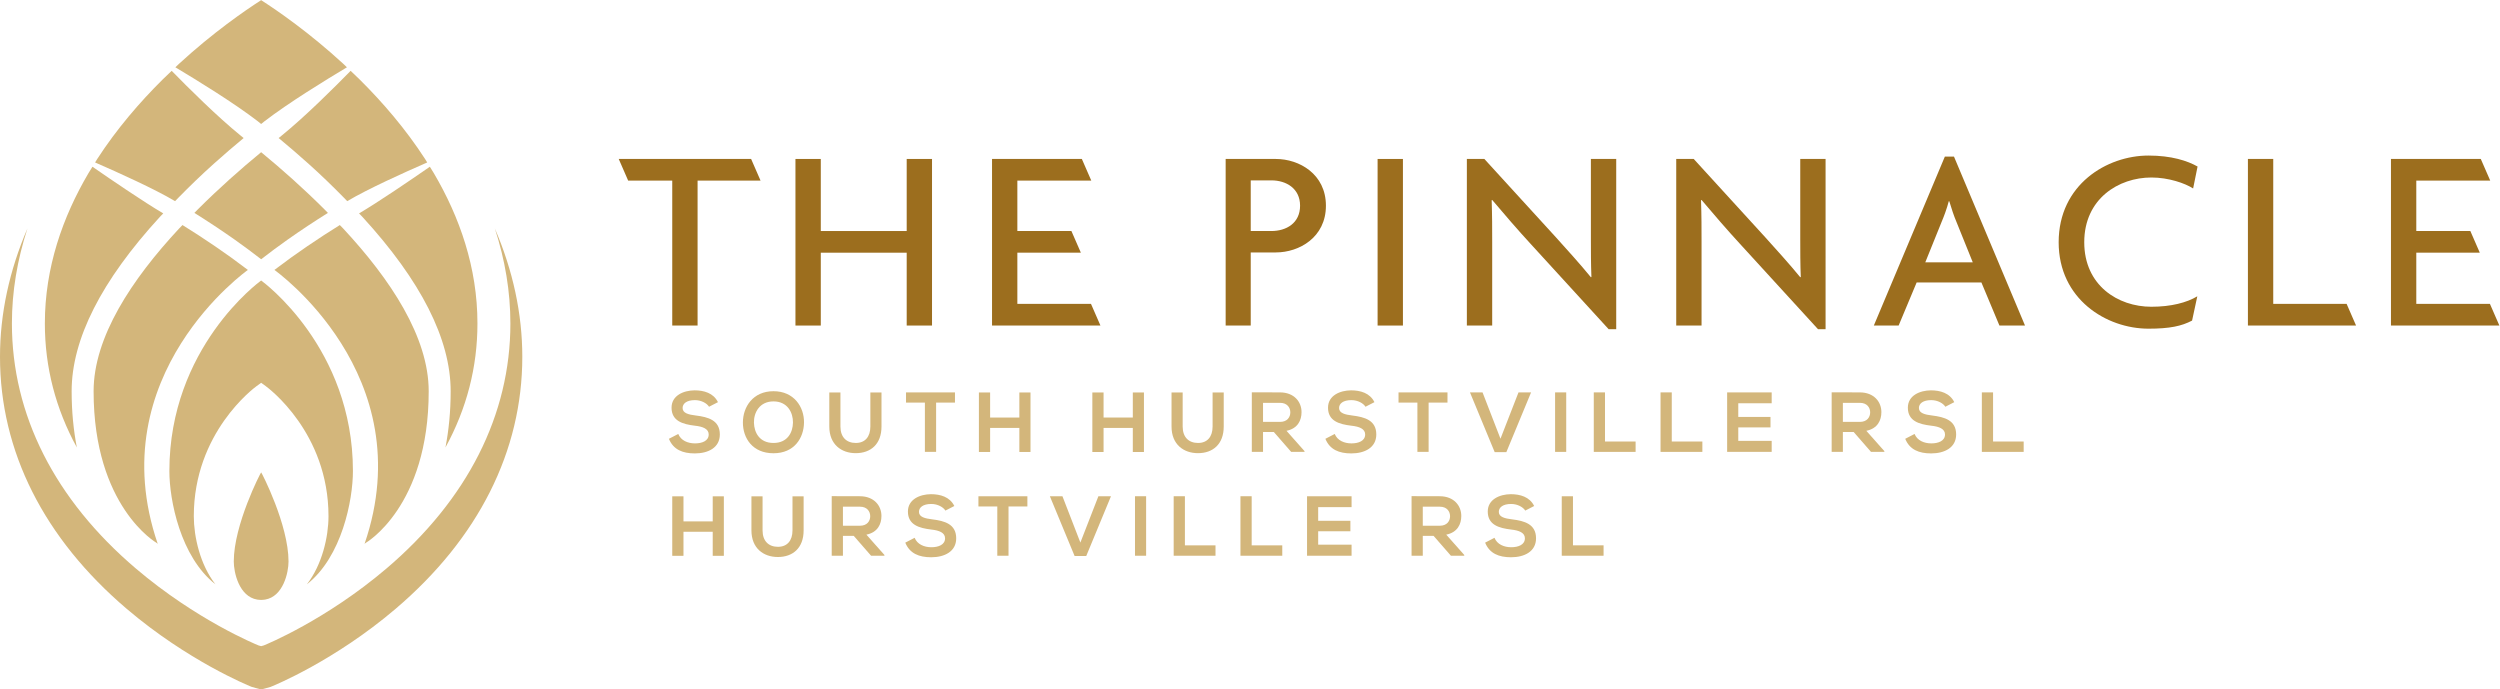 <?xml version="1.0" encoding="UTF-8" standalone="no"?>
<!-- Created with Inkscape (http://www.inkscape.org/) -->

<svg
   version="1.1"
   id="svg2"
   width="622.92"
   height="171.8"
   viewBox="0 0 622.92 171.8"
   sodipodi:docname="pinnacle-logo-locations.eps"
   xmlns:inkscape="http://www.inkscape.org/namespaces/inkscape"
   xmlns:sodipodi="http://sodipodi.sourceforge.net/DTD/sodipodi-0.dtd"
   xmlns="http://www.w3.org/2000/svg"
   xmlns:svg="http://www.w3.org/2000/svg">
  <defs
     id="defs6" />
  <sodipodi:namedview
     id="namedview4"
     pagecolor="#ffffff"
     bordercolor="#000000"
     borderopacity="0.25"
     inkscape:showpageshadow="2"
     inkscape:pageopacity="0.0"
     inkscape:pagecheckerboard="0"
     inkscape:deskcolor="#d1d1d1" />
  <g
     id="g8"
     inkscape:groupmode="layer"
     inkscape:label="ink_ext_XXXXXX"
     transform="matrix(1.333,0,0,-1.333,0,171.8)">
    <g
       id="g10"
       transform="scale(0.1)">
      <path
         d="m 1325.33,528.504 c -3.81,6.363 -14.29,12.402 -26.36,12.402 -15.58,0 -23.04,-6.519 -23.04,-14.781 0,-9.687 11.43,-12.387 24.78,-13.984 23.2,-2.86 44.81,-8.899 44.81,-35.43 0,-24.793 -21.93,-35.426 -46.72,-35.426 -22.72,0 -40.19,6.985 -48.46,27.324 l 17.48,9.047 c 4.92,-12.23 17.79,-17.633 31.3,-17.633 13.19,0 25.59,4.61 25.59,16.688 0,10.496 -10.97,14.781 -25.74,16.363 -22.73,2.703 -43.7,8.742 -43.7,33.688 0,22.883 22.56,32.246 43.06,32.418 17.32,0 35.27,-4.938 43.69,-22.094 l -16.69,-8.582"
         style="fill:#d3b67b;fill-opacity:1;fill-rule:nonzero;stroke:none"
         id="path12" />
      <path
         d="m 1409.3,498.633 c 0.48,-18.274 10.33,-37.801 36.54,-37.801 26.22,0 36.07,19.699 36.39,37.973 0.31,18.738 -10.17,39.711 -36.39,39.711 -26.21,0 -37.01,-21.129 -36.54,-39.883 z m 93.58,0.48 c -0.31,-28.75 -17.95,-57.519 -57.04,-57.519 -39.08,0 -57.2,28.133 -57.2,57.363 0,29.234 18.76,58.621 57.2,58.621 38.29,0 57.36,-29.387 57.04,-58.465"
         style="fill:#d3b67b;fill-opacity:1;fill-rule:nonzero;stroke:none"
         id="path14" />
      <path
         d="m 1647.72,555.203 v -63.711 c 0,-32.898 -20.18,-49.742 -48.14,-49.742 -26.7,0 -49.42,16.207 -49.42,49.742 v 63.711 h 20.81 v -63.711 c 0,-20.027 11.44,-30.66 28.76,-30.66 17.32,0 27.17,11.594 27.17,30.66 v 63.711 h 20.82"
         style="fill:#d3b67b;fill-opacity:1;fill-rule:nonzero;stroke:none"
         id="path16" />
      <path
         d="m 1728.83,536.297 h -35.28 v 19.062 c 32.09,0 59.27,0 91.52,0 v -19.062 h -35.27 v -92.156 h -20.97 v 92.156"
         style="fill:#d3b67b;fill-opacity:1;fill-rule:nonzero;stroke:none"
         id="path18" />
      <path
         d="m 1905.42,443.984 v 44.961 h -54.66 v -44.961 h -20.98 v 111.219 h 20.98 v -46.867 h 54.66 v 46.867 h 20.81 V 443.984 h -20.81"
         style="fill:#d3b67b;fill-opacity:1;fill-rule:nonzero;stroke:none"
         id="path20" />
      <path
         d="m 2117.48,443.984 v 44.961 h -54.66 v -44.961 h -20.97 v 111.219 h 20.97 v -46.867 h 54.66 v 46.867 h 20.82 V 443.984 h -20.82"
         style="fill:#d3b67b;fill-opacity:1;fill-rule:nonzero;stroke:none"
         id="path22" />
      <path
         d="m 2287.42,555.203 v -63.711 c 0,-32.898 -20.19,-49.742 -48.14,-49.742 -26.7,0 -49.42,16.207 -49.42,49.742 v 63.711 h 20.81 v -63.711 c 0,-20.027 11.44,-30.66 28.76,-30.66 17.32,0 27.17,11.594 27.17,30.66 v 63.711 h 20.82"
         style="fill:#d3b67b;fill-opacity:1;fill-rule:nonzero;stroke:none"
         id="path24" />
      <path
         d="M 2360.89,535.813 V 500.23 h 31.95 c 13.34,0 19.06,8.899 19.06,17.793 0,8.895 -5.88,17.79 -19.06,17.79 z m 77.54,-91.672 h -24.95 l -32.4,37.179 h -20.19 v -37.179 h -20.97 v 111.375 c 17.64,0 35.27,-0.157 52.92,-0.157 26.21,-0.156 40.03,-17.636 40.03,-36.855 0,-15.262 -6.99,-30.676 -28.12,-34.961 l 33.68,-37.973 v -1.429"
         style="fill:#d3b67b;fill-opacity:1;fill-rule:nonzero;stroke:none"
         id="path26" />
      <path
         d="m 2552.43,528.504 c -3.81,6.363 -14.3,12.402 -26.37,12.402 -15.57,0 -23.04,-6.519 -23.04,-14.781 0,-9.687 11.44,-12.387 24.79,-13.984 23.19,-2.86 44.8,-8.899 44.8,-35.43 0,-24.793 -21.93,-35.426 -46.71,-35.426 -22.72,0 -40.2,6.985 -48.46,27.324 l 17.48,9.047 c 4.92,-12.23 17.79,-17.633 31.3,-17.633 13.18,0 25.58,4.61 25.58,16.688 0,10.496 -10.97,14.781 -25.74,16.363 -22.72,2.703 -43.69,8.742 -43.69,33.688 0,22.883 22.55,32.246 43.05,32.418 17.32,0 35.28,-4.938 43.7,-22.094 l -16.69,-8.582"
         style="fill:#d3b67b;fill-opacity:1;fill-rule:nonzero;stroke:none"
         id="path28" />
      <path
         d="m 2649.43,536.297 h -35.27 v 19.062 c 32.08,0 59.26,0 91.51,0 v -19.062 h -35.27 v -92.156 h -20.97 v 92.156"
         style="fill:#d3b67b;fill-opacity:1;fill-rule:nonzero;stroke:none"
         id="path30" />
      <path
         d="m 2815.7,443.66 h -21.78 l -46.23,111.699 h 23.52 l 33.52,-86.597 33.69,86.597 h 23.52 L 2815.7,443.66"
         style="fill:#d3b67b;fill-opacity:1;fill-rule:nonzero;stroke:none"
         id="path32" />
      <path
         d="m 2906.82,444.141 v 111.218 h 20.8 V 444.141 h -20.8"
         style="fill:#d3b67b;fill-opacity:1;fill-rule:nonzero;stroke:none"
         id="path34" />
      <path
         d="m 3000.1,555.359 v -91.828 h 57.21 v -19.39 h -78.18 v 111.218 h 20.97"
         style="fill:#d3b67b;fill-opacity:1;fill-rule:nonzero;stroke:none"
         id="path36" />
      <path
         d="m 3124.91,555.359 v -91.828 h 57.21 v -19.39 h -78.19 v 111.218 h 20.98"
         style="fill:#d3b67b;fill-opacity:1;fill-rule:nonzero;stroke:none"
         id="path38" />
      <path
         d="m 3311.67,444.141 h -83.26 c 0,37.027 0,74.191 0,111.218 h 83.26 v -20.336 h -62.44 v -25.585 h 60.22 v -19.532 h -60.22 v -25.117 h 62.44 v -20.648"
         style="fill:#d3b67b;fill-opacity:1;fill-rule:nonzero;stroke:none"
         id="path40" />
      <path
         d="M 3444.76,535.813 V 500.23 h 31.93 c 13.34,0 19.07,8.899 19.07,17.793 0,8.895 -5.88,17.79 -19.07,17.79 z m 77.53,-91.672 h -24.95 l -32.41,37.179 h -20.17 v -37.179 h -20.97 v 111.375 c 17.63,0 35.27,-0.157 52.9,-0.157 26.21,-0.156 40.04,-17.636 40.04,-36.855 0,-15.262 -6.98,-30.676 -28.13,-34.961 l 33.69,-37.973 v -1.429"
         style="fill:#d3b67b;fill-opacity:1;fill-rule:nonzero;stroke:none"
         id="path42" />
      <path
         d="m 3636.29,528.504 c -3.82,6.363 -14.3,12.402 -26.38,12.402 -15.57,0 -23.04,-6.519 -23.04,-14.781 0,-9.687 11.44,-12.387 24.78,-13.984 23.21,-2.86 44.82,-8.899 44.82,-35.43 0,-24.793 -21.94,-35.426 -46.71,-35.426 -22.73,0 -40.21,6.985 -48.47,27.324 l 17.48,9.047 c 4.92,-12.23 17.79,-17.633 31.3,-17.633 13.19,0 25.58,4.61 25.58,16.688 0,10.496 -10.96,14.781 -25.74,16.363 -22.73,2.703 -43.7,8.742 -43.7,33.688 0,22.883 22.57,32.246 43.06,32.418 17.31,0 35.28,-4.938 43.69,-22.094 l -16.67,-8.582"
         style="fill:#d3b67b;fill-opacity:1;fill-rule:nonzero;stroke:none"
         id="path44" />
      <path
         d="m 3725.49,555.359 v -91.828 h 57.21 v -19.39 h -78.18 v 111.218 h 20.97"
         style="fill:#d3b67b;fill-opacity:1;fill-rule:nonzero;stroke:none"
         id="path46" />
      <path
         d="m 1332.23,249.879 v 44.957 h -54.66 v -44.957 h -20.98 v 111.215 h 20.98 v -46.867 h 54.66 v 46.867 h 20.81 V 249.879 h -20.81"
         style="fill:#d3b67b;fill-opacity:1;fill-rule:nonzero;stroke:none"
         id="path48" />
      <path
         d="m 1502.16,361.094 v -63.711 c 0,-32.903 -20.18,-49.742 -48.14,-49.742 -26.7,0 -49.42,16.211 -49.42,49.742 v 63.711 h 20.81 v -63.711 c 0,-20.031 11.45,-30.664 28.76,-30.664 17.32,0 27.17,11.601 27.17,30.664 v 63.711 h 20.82"
         style="fill:#d3b67b;fill-opacity:1;fill-rule:nonzero;stroke:none"
         id="path50" />
      <path
         d="m 1575.64,341.703 v -35.582 h 31.94 c 13.34,0 19.06,8.895 19.06,17.793 0,8.895 -5.88,17.789 -19.06,17.789 z m 77.54,-91.672 h -24.95 l -32.41,37.18 h -20.18 v -37.18 h -20.98 v 111.375 c 17.64,0 35.28,-0.156 52.92,-0.156 26.21,-0.156 40.04,-17.637 40.04,-36.855 0,-15.262 -7,-30.676 -28.12,-34.961 l 33.68,-37.973 v -1.43"
         style="fill:#d3b67b;fill-opacity:1;fill-rule:nonzero;stroke:none"
         id="path52" />
      <path
         d="m 1767.17,334.391 c -3.81,6.367 -14.3,12.406 -26.37,12.406 -15.57,0 -23.03,-6.52 -23.03,-14.781 0,-9.688 11.43,-12.387 24.78,-13.989 23.19,-2.855 44.81,-8.894 44.81,-35.425 0,-24.793 -21.93,-35.43 -46.72,-35.43 -22.72,0 -40.19,6.988 -48.46,27.328 l 17.48,9.051 c 4.92,-12.231 17.79,-17.641 31.3,-17.641 13.19,0 25.58,4.61 25.58,16.692 0,10.496 -10.96,14.781 -25.74,16.363 -22.72,2.703 -43.69,8.742 -43.69,33.687 0,22.883 22.56,32.246 43.06,32.418 17.32,0 35.27,-4.937 43.69,-22.093 l -16.69,-8.586"
         style="fill:#d3b67b;fill-opacity:1;fill-rule:nonzero;stroke:none"
         id="path54" />
      <path
         d="m 1864.17,342.184 h -35.27 v 19.066 c 32.09,0 59.26,0 91.51,0 v -19.066 h -35.27 v -92.153 h -20.97 v 92.153"
         style="fill:#d3b67b;fill-opacity:1;fill-rule:nonzero;stroke:none"
         id="path56" />
      <path
         d="m 2030.45,249.551 h -21.78 l -46.24,111.699 h 23.52 l 33.52,-86.602 33.69,86.602 h 23.52 l -46.23,-111.699"
         style="fill:#d3b67b;fill-opacity:1;fill-rule:nonzero;stroke:none"
         id="path58" />
      <path
         d="M 2121.56,250.031 V 361.25 h 20.8 V 250.031 h -20.8"
         style="fill:#d3b67b;fill-opacity:1;fill-rule:nonzero;stroke:none"
         id="path60" />
      <path
         d="m 2214.85,361.25 v -91.828 h 57.21 v -19.391 h -78.19 V 361.25 h 20.98"
         style="fill:#d3b67b;fill-opacity:1;fill-rule:nonzero;stroke:none"
         id="path62" />
      <path
         d="m 2339.65,361.25 v -91.828 h 57.21 v -19.391 h -78.18 V 361.25 h 20.97"
         style="fill:#d3b67b;fill-opacity:1;fill-rule:nonzero;stroke:none"
         id="path64" />
      <path
         d="m 2526.41,250.031 h -83.26 c 0,37.028 0,74.192 0,111.219 h 83.26 v -20.34 h -62.44 v -25.582 h 60.22 v -19.531 h -60.22 V 270.68 h 62.44 v -20.649"
         style="fill:#d3b67b;fill-opacity:1;fill-rule:nonzero;stroke:none"
         id="path66" />
      <path
         d="m 2659.5,341.703 v -35.582 h 31.94 c 13.33,0 19.06,8.895 19.06,17.793 0,8.895 -5.88,17.789 -19.06,17.789 z m 77.53,-91.672 h -24.94 l -32.42,37.18 h -20.17 v -37.18 h -20.97 v 111.375 c 17.64,0 35.27,-0.156 52.91,-0.156 26.2,-0.156 40.04,-17.637 40.04,-36.855 0,-15.262 -6.99,-30.676 -28.13,-34.961 l 33.68,-37.973 v -1.43"
         style="fill:#d3b67b;fill-opacity:1;fill-rule:nonzero;stroke:none"
         id="path68" />
      <path
         d="m 2851.03,334.391 c -3.82,6.367 -14.3,12.406 -26.38,12.406 -15.57,0 -23.03,-6.52 -23.03,-14.781 0,-9.688 11.44,-12.387 24.77,-13.989 23.21,-2.855 44.82,-8.894 44.82,-35.425 0,-24.793 -21.93,-35.43 -46.71,-35.43 -22.73,0 -40.21,6.988 -48.47,27.328 l 17.48,9.051 c 4.92,-12.231 17.79,-17.641 31.3,-17.641 13.2,0 25.58,4.61 25.58,16.692 0,10.496 -10.96,14.781 -25.74,16.363 -22.72,2.703 -43.7,8.742 -43.7,33.687 0,22.883 22.58,32.246 43.07,32.418 17.31,0 35.27,-4.937 43.68,-22.093 l -16.67,-8.586"
         style="fill:#d3b67b;fill-opacity:1;fill-rule:nonzero;stroke:none"
         id="path70" />
      <path
         d="m 2940.24,361.25 v -91.828 h 57.2 v -19.391 h -78.18 V 361.25 h 20.98"
         style="fill:#d3b67b;fill-opacity:1;fill-rule:nonzero;stroke:none"
         id="path72" />
      <path
         d="M 1303.94,951.184 V 680.301 h -47.35 v 270.883 h -82.39 l -17.66,40.507 H 1404 l 17.66,-40.507 h -117.72"
         style="fill:#9c6e1e;fill-opacity:1;fill-rule:nonzero;stroke:none"
         id="path74" />
      <path
         d="M 1694.82,680.301 V 816.477 H 1534.24 V 680.301 h -47.35 v 311.39 h 47.35 V 856.977 h 160.58 v 134.714 h 47.34 v -311.39 h -47.34"
         style="fill:#9c6e1e;fill-opacity:1;fill-rule:nonzero;stroke:none"
         id="path76" />
      <path
         d="m 1854.33,680.301 v 311.39 h 167.89 l 17.66,-40.507 h -138.21 v -94.207 h 101.04 l 17.67,-40.5 h -118.71 v -95.676 h 137.64 l 17.67,-40.5 h -202.65"
         style="fill:#9c6e1e;fill-opacity:1;fill-rule:nonzero;stroke:none"
         id="path78" />
      <path
         d="m 2376.45,951.668 h -38.55 v -94.691 h 38.55 c 27.82,0 53.69,14.64 53.69,47.343 0,32.223 -25.87,47.348 -53.69,47.348 z m 8.29,-134.707 h -46.84 v -136.66 h -46.87 v 311.39 h 93.71 c 43.93,0 93.71,-28.312 93.71,-87.371 0,-59.054 -49.78,-87.359 -93.71,-87.359"
         style="fill:#9c6e1e;fill-opacity:1;fill-rule:nonzero;stroke:none"
         id="path80" />
      <path
         d="m 2575.04,680.301 v 311.39 h 47.35 v -311.39 h -47.35"
         style="fill:#9c6e1e;fill-opacity:1;fill-rule:nonzero;stroke:none"
         id="path82" />
      <path
         d="M 3006.92,673.473 2861,833.07 c -23.44,25.371 -50.28,56.61 -71.75,81.996 l -0.97,-0.5 c 0.97,-28.304 0.97,-54.66 0.97,-78.082 V 680.301 h -47.35 v 311.39 h 32.7 l 133.75,-146.425 c 18.06,-20.008 46.36,-51.246 65.38,-74.668 l 0.99,0.48 c -0.99,23.926 -0.99,50.762 -0.99,73.219 v 147.394 h 47.35 V 673.473 h -14.16"
         style="fill:#9c6e1e;fill-opacity:1;fill-rule:nonzero;stroke:none"
         id="path84" />
      <path
         d="M 3398.28,673.473 3252.34,833.07 c -23.44,25.371 -50.27,56.61 -71.75,81.996 l -0.98,-0.5 c 0.98,-28.304 0.98,-54.66 0.98,-78.082 V 680.301 h -47.34 v 311.39 h 32.7 l 133.74,-146.425 c 18.06,-20.008 46.36,-51.246 65.39,-74.668 l 0.98,0.48 c -0.98,23.926 -0.98,50.762 -0.98,73.219 v 147.394 h 47.34 V 673.473 h -14.14"
         style="fill:#9c6e1e;fill-opacity:1;fill-rule:nonzero;stroke:none"
         id="path86" />
      <path
         d="m 3656.85,874.551 c -4.4,10.246 -9.28,24.89 -13.18,38.066 h -0.98 c -3.42,-13.176 -8.78,-27.82 -13.18,-38.066 l -30.75,-76.133 h 88.82 z m 80.53,-194.25 -33.69,80.535 h -121.03 l -33.68,-80.535 h -46.36 l 132.75,315.781 h 17.08 l 132.76,-315.781 h -47.83"
         style="fill:#9c6e1e;fill-opacity:1;fill-rule:nonzero;stroke:none"
         id="path88" />
      <path
         d="m 4099.45,936.543 c -15.12,9.762 -45.88,20.496 -78.1,20.496 -61,0 -125.42,-39.539 -125.42,-121.055 0,-80.531 62.95,-120.546 125.42,-120.546 37.1,0 66.39,7.812 85.92,19.523 l -9.77,-45.398 c -19.52,-10.243 -41.49,-15.125 -81.51,-15.125 -78.58,0 -167.89,55.16 -167.89,161.546 0,107.871 90.29,162.055 167.89,162.055 42.95,0 72.72,-9.762 91.76,-20.5 l -8.3,-40.996"
         style="fill:#9c6e1e;fill-opacity:1;fill-rule:nonzero;stroke:none"
         id="path90" />
      <path
         d="m 4201.86,680.301 v 311.39 h 47.34 v -270.89 h 137.16 l 17.66,-40.5 h -202.16"
         style="fill:#9c6e1e;fill-opacity:1;fill-rule:nonzero;stroke:none"
         id="path92" />
      <path
         d="m 4469.25,680.301 v 311.39 h 167.9 l 17.66,-40.507 H 4516.6 v -94.207 h 101.04 l 17.66,-40.5 h -118.7 v -95.676 h 137.64 l 17.66,-40.5 h -202.65"
         style="fill:#9c6e1e;fill-opacity:1;fill-rule:nonzero;stroke:none"
         id="path94" />
      <path
         d="m 671.156,889.922 6.149,-6.367 c 109.476,-119.356 165.09,-228.715 165.09,-326.039 0,-38.098 -3.532,-72.961 -9.719,-105.063 39.613,72.422 59.777,149.844 59.777,231.797 0,104.594 -33.39,199.035 -81.484,280.816 L 803.5,977.16 C 765.656,950.949 707.688,911.484 671.398,890.066 l -0.242,-0.144"
         style="fill:#d3b67b;fill-opacity:1;fill-rule:nonzero;stroke:none"
         id="path96" />
      <path
         d="m 526.523,1035.39 -5.652,-4.6 0.024,-0.02 c 18.386,-15.25 37.082,-31.239 55.781,-48.04 23.262,-20.902 44.578,-41.457 66.219,-63.531 l 6.16,-6.379 0.347,0.215 c 37.844,22.485 105.262,52.969 149.164,72.121 l -3.871,6.27 c -36.601,56.594 -79.679,106.414 -122.398,148.804 l -16.902,16.2 c -30.711,-31.44 -85.313,-85.74 -128.872,-121.04"
         style="fill:#d3b67b;fill-opacity:1;fill-rule:nonzero;stroke:none"
         id="path98" />
      <path
         d="M 954.043,684.25 C 954.043,513.551 873.91,355.133 722.316,226.109 609.379,129.98 497.703,84.238 493.004,82.352 l -4.844,-1.332 h -0.008 -0.004 l -4.847,1.332 C 478.605,84.238 366.93,129.98 253.992,226.109 102.398,355.133 22.266,513.551 22.266,684.25 c 0,59.402 9.957,118.84 29.066,177.563 C 17.547,783.191 0,702.602 0,621.863 0,445.563 81.965,282.609 237.055,150.602 350.789,53.789 463.93,7.539 468.695,5.621 L 470.813,4.77 488.152,0 l 17.344,4.77 2.113,0.852 c 4.77,1.918 117.911,48.168 231.645,144.981 155.09,132.007 237.055,294.961 237.055,471.261 0,80.739 -17.547,161.328 -51.336,239.95 19.113,-58.723 29.07,-118.161 29.07,-177.563"
         style="fill:#d3b67b;fill-opacity:1;fill-rule:nonzero;stroke:none"
         id="path100" />
      <path
         d="m 683.727,274.141 c 0,0 117.617,67.269 117.617,283.375 0,101.019 -71.074,208.797 -159.961,304.289 l -6.195,6.336 C 595.652,843.59 553.789,815.434 513.172,784.422 l -0.231,-0.172 c 0,0 277.043,-195.691 168.5,-512 0.766,0.648 2.286,1.891 2.286,1.891"
         style="fill:#d3b67b;fill-opacity:1;fill-rule:nonzero;stroke:none"
         id="path102" />
      <path
         d="m 133.914,557.516 c 0,97.324 55.613,206.683 165.09,326.039 l 6.144,6.367 -0.238,0.144 c -36.293,21.418 -94.258,60.883 -132.105,87.094 l -7.469,-12.094 C 117.242,883.285 83.852,788.844 83.852,684.25 c 0,-81.953 20.164,-159.375 59.781,-231.797 -6.192,32.102 -9.719,66.965 -9.719,105.063"
         style="fill:#d3b67b;fill-opacity:1;fill-rule:nonzero;stroke:none"
         id="path104" />
      <path
         d="m 488.152,804.223 0.016,0.007 c 15.66,12.106 31.836,24.231 49.055,36.387 25.484,17.985 51.015,34.778 75.726,50.242 l -6.543,6.688 c -39.797,39.703 -79.84,75.191 -118.152,106.703 l -0.102,-0.07 -0.097,0.07 c -38.313,-31.512 -78.36,-67 -118.157,-106.703 l -6.543,-6.688 c 24.715,-15.464 50.247,-32.257 75.731,-50.242 17.219,-12.156 33.394,-24.281 49.055,-36.387 l 0.011,-0.007"
         style="fill:#d3b67b;fill-opacity:1;fill-rule:nonzero;stroke:none"
         id="path106" />
      <path
         d="m 487.965,1057.21 0.183,0.15 v 0.01 l 0.012,-0.01 0.184,-0.15 6.246,5.06 c 44.098,33.93 113.914,76.89 153.906,100.76 l -6.617,6.35 c -63.953,58.75 -123.086,99.47 -153.719,119.14 h -0.008 -0.004 c -30.632,-19.67 -89.765,-60.39 -153.718,-119.14 l -6.621,-6.35 c 39.996,-23.87 109.812,-66.83 153.91,-100.76 l 6.246,-5.06"
         style="fill:#d3b67b;fill-opacity:1;fill-rule:nonzero;stroke:none"
         id="path108" />
      <path
         d="m 327.25,912.82 6.16,6.379 c 21.645,22.074 42.961,42.629 66.223,63.531 18.699,16.801 37.39,32.79 55.781,48.04 l 0.024,0.02 -5.653,4.6 c -43.562,35.3 -98.164,89.6 -128.871,121.04 l -16.902,-16.2 c -42.719,-42.39 -85.801,-92.21 -122.403,-148.804 l -3.867,-6.27 c 43.899,-19.152 111.317,-49.636 149.16,-72.121 l 0.348,-0.215"
         style="fill:#d3b67b;fill-opacity:1;fill-rule:nonzero;stroke:none"
         id="path110" />
      <path
         d="m 463.363,784.25 -0.226,0.172 c -40.617,31.012 -82.481,59.168 -122.016,83.719 l -6.195,-6.336 C 246.035,766.313 174.965,658.535 174.965,557.516 c 0,-216.106 117.617,-283.375 117.617,-283.375 0,0 1.52,-1.243 2.281,-1.891 -108.543,316.309 168.5,512 168.5,512"
         style="fill:#d3b67b;fill-opacity:1;fill-rule:nonzero;stroke:none"
         id="path112" />
      <path
         d="M 488.152,764.516 C 484.309,761.73 316.594,638.813 316.594,408.313 c 0,-53.938 20.5,-160.243 86.023,-211.653 -28.394,36.481 -40.351,88.551 -40.351,127.344 0,156.281 112.664,239.699 117.457,243.172 l 8.429,6.109 8.434,-6.109 c 4.793,-3.473 117.457,-86.891 117.457,-243.172 0,-38.805 -11.969,-90.914 -40.41,-127.383 65.57,51.391 86.082,157.738 86.082,211.692 0,230.5 -167.719,353.417 -171.563,356.203"
         style="fill:#d3b67b;fill-opacity:1;fill-rule:nonzero;stroke:none"
         id="path114" />
      <path
         d="m 495.34,168.012 c 34.25,5.679 43.984,50.937 43.984,71.258 0,68.75 -50.023,165.761 -51.172,166.593 -1.144,-0.832 -51.168,-97.843 -51.168,-166.593 0,-20.321 9.735,-65.579 43.985,-71.258 2.402,-0.18 4.676,-0.582 7.183,-0.59 2.508,0.008 4.782,0.41 7.188,0.59"
         style="fill:#d3b67b;fill-opacity:1;fill-rule:nonzero;stroke:none"
         id="path116" />
    </g>
  </g>
</svg>
